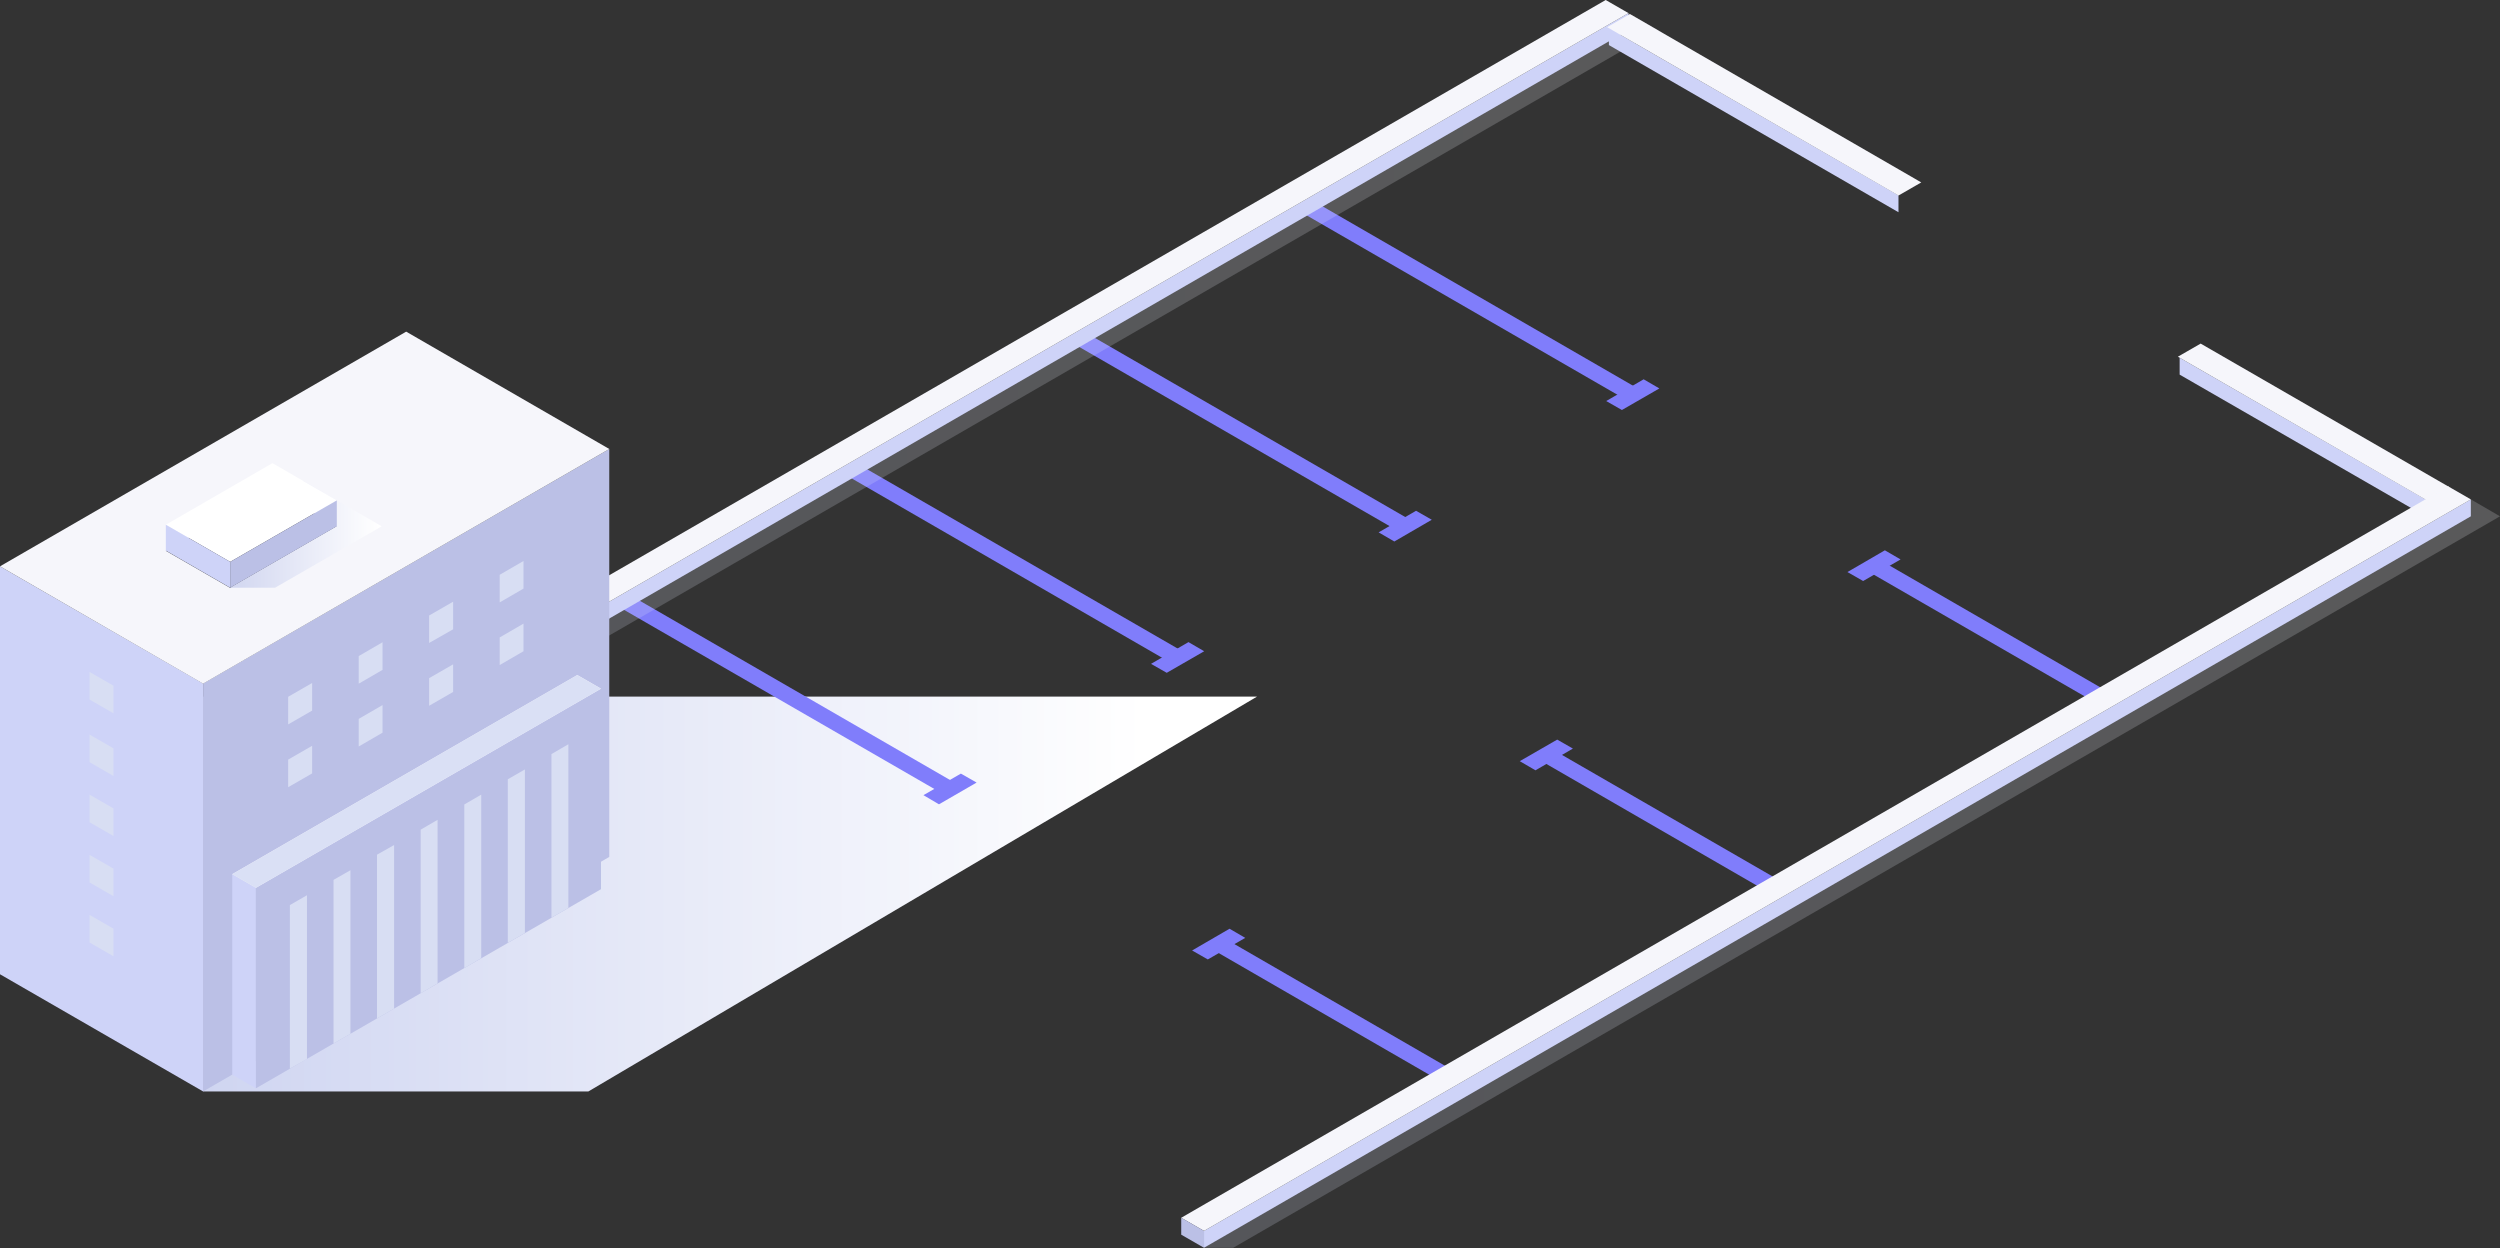 <?xml version="1.0" encoding="UTF-8"?> <svg xmlns="http://www.w3.org/2000/svg" width="3769" height="1882" viewBox="0 0 3769 1882" fill="none"><rect x="0" y="0" width="3769" height="1882" fill="#333333" stroke="none"/> <path d="M1895.06 1050.22H306.175V1645.46H887.048L1895.06 1050.22Z" fill="url(#paint0_linear)"></path> <path d="M926.291 911.063L938.257 904.299L949.963 897.275L1443.95 1182.66L1420.28 1196.19L926.291 911.063Z" fill="#807DFB"></path> <path d="M1448.63 1166.28L1472.31 1179.8L1415.6 1212.58L1392.18 1198.79L1448.63 1166.28Z" fill="#807DFB"></path> <path d="M1269.4 712.826L1281.37 706.061L1293.07 699.297L1787.06 984.427L1763.39 998.216L1269.4 712.826Z" fill="#807DFB"></path> <path d="M1791.75 968.037L1815.42 981.825L1758.97 1014.34L1735.3 1000.82L1791.75 968.037Z" fill="#807DFB"></path> <path d="M1612.78 514.847L1624.48 507.823L1636.19 501.059L2130.18 786.188L2106.76 799.977L1612.78 514.847Z" fill="#807DFB"></path> <path d="M2134.86 770.059L2158.53 783.587L2102.08 816.366L2078.41 802.578L2134.86 770.059Z" fill="#807DFB"></path> <path d="M1955.89 316.609L1967.59 309.845L1979.56 302.821L2473.55 588.211L2449.88 601.739L1955.89 316.609Z" fill="#807DFB"></path> <path d="M2477.97 571.821L2501.64 585.609L2445.19 618.129L2421.52 604.6L2477.97 571.821Z" fill="#807DFB"></path> <path d="M2192.35 1614.78L2180.38 1621.55L2168.68 1628.31L1825.56 1430.07L1849.24 1416.54L2192.35 1614.78Z" fill="#807DFB"></path> <path d="M1820.88 1446.46L1797.21 1432.93L1853.66 1400.15L1877.33 1413.94L1820.88 1446.46Z" fill="#807DFB"></path> <path d="M2686.34 1329.39L2674.37 1336.16L2662.66 1343.18L2319.55 1144.94L2343.22 1131.41L2686.34 1329.39Z" fill="#807DFB"></path> <path d="M2314.87 1161.33L2291.2 1147.54L2347.65 1115.02L2371.32 1128.55L2314.87 1161.33Z" fill="#807DFB"></path> <path d="M3180.32 1044.26L3168.36 1051.03L3156.65 1057.79L2813.54 859.813L2837.21 846.025L3180.32 1044.26Z" fill="#807DFB"></path> <path d="M2808.86 875.942L2785.19 862.414L2841.63 829.634L2865.31 843.423L2808.86 875.942Z" fill="#807DFB"></path> <g style="mix-blend-mode:multiply" opacity="0.2"> <path d="M2455.08 19.771L545.201 1148.06H589.423L2499.3 45.267L2455.08 19.771Z" fill="url(#paint1_linear)"></path> </g> <path d="M2455.08 45.267L545.201 1148.06V1122.57L2455.08 19.771V45.267Z" fill="#CED3F8"></path> <path d="M2455.08 19.772L545.2 1122.57L510.863 1102.54L2420.74 0L2455.08 19.772Z" fill="#F6F6FB"></path> <path d="M510.863 1102.54L545.2 1122.57V1148.06L510.863 1128.03V1102.54Z" fill="#BBC0E6"></path> <path opacity="0.2" d="M3725.04 752.889L1815.16 1881.18H1859.12L3769 778.384L3725.04 752.889Z" fill="url(#paint2_linear)"></path> <path d="M2425.59 67.971L2862.15 319.984V294.489L2425.59 42.476V67.971Z" fill="#CED3F8"></path> <path d="M2422.93 40.94L2862.15 294.783L2896.49 275.011L2457.27 21.168L2422.93 40.94Z" fill="#F6F6FB"></path> <path d="M3286.03 564.797L3657.8 779.008V753.513L3286.03 539.302V564.797Z" fill="#CED3F8"></path> <path d="M3283.37 537.766L3657.8 753.807L3692.13 734.035L3317.71 517.994L3283.37 537.766Z" fill="#F6F6FB"></path> <path d="M3725.04 778.384L1815.16 1881.18V1855.69L3725.04 752.889V778.384Z" fill="#CED3F8"></path> <path d="M3725.04 752.889L1815.16 1855.69L1780.82 1835.91L3690.7 733.118L3725.04 752.889Z" fill="#F6F6FB"></path> <path d="M1780.82 1835.91L1815.16 1855.69V1881.18L1780.82 1861.41V1835.91Z" fill="#BBC0E6"></path> <path d="M0 853.804L306.174 1030.45V1645.46L0 1468.81V853.804Z" fill="#CED3F8"></path> <path d="M918.522 1291.91L306.175 1645.46V1030.45L918.522 676.899V1291.91Z" fill="#BBC0E6"></path> <path d="M918.522 676.898L612.348 499.993L0 853.804L306.174 1030.71L918.522 676.898ZM507.775 793.448L347.014 886.323L249.986 830.39L410.746 737.515L507.775 793.448Z" fill="#F6F6FB"></path> <path d="M350.136 1317.92L385.774 1338.47V1640.77L350.136 1620.22V1317.92Z" fill="#CED3F8"></path> <path d="M906.036 1340.55L385.774 1640.77V1338.47L906.036 1038.25V1340.55Z" fill="#BBC0E6"></path> <path d="M906.036 1038.25L870.398 1017.7L350.136 1317.92L385.774 1338.47L906.036 1038.25Z" fill="#F6F6FB"></path> <path d="M457.049 725.027H389.415L507.775 793.448L347.014 886.063H414.648L575.409 793.448L457.049 725.027Z" fill="url(#paint3_linear)"></path> <path d="M347.015 847.04L507.776 754.424L410.747 698.231L249.986 791.106L347.015 847.04Z" fill="white"></path> <path d="M507.776 793.448L347.015 886.063V847.039L507.776 754.424V793.448Z" fill="#BBC0E6"></path> <path d="M347.015 886.063L249.986 830.13V791.107L347.015 847.04V886.063Z" fill="#CED3F8"></path> <path d="M350.136 1317.92L385.774 1338.47L906.036 1038.25L870.138 1017.7L350.136 1317.92Z" fill="#DAE0F5"></path> <path d="M462.772 1596.55V1349.66L437.019 1364.49V1611.12L462.772 1596.55Z" fill="#D8DEF3"></path> <path d="M528.325 1558.56V1311.94L502.832 1326.51V1573.13L528.325 1558.56Z" fill="#D8DEF3"></path> <path d="M594.139 1520.58V1273.95L568.386 1288.52V1535.41L594.139 1520.58Z" fill="#D8DEF3"></path> <path d="M659.691 1482.6V1235.97L634.198 1250.8V1497.43L659.691 1482.6Z" fill="#D8DEF3"></path> <path d="M725.505 1444.62V1197.99L700.012 1212.82V1459.44L725.505 1444.62Z" fill="#D8DEF3"></path> <path d="M791.316 1406.63V1160.01L765.563 1174.84V1421.46L791.316 1406.63Z" fill="#D8DEF3"></path> <path d="M856.871 1368.91V1122.02L831.378 1136.85V1383.48L856.871 1368.91Z" fill="#D8DEF3"></path> <path d="M753.339 908.176L789.237 887.364V845.739L753.339 866.551V908.176Z" fill="#D8DEF3"></path> <path d="M646.944 969.313L683.102 948.76V907.136L646.944 927.948V969.313Z" fill="#D8DEF3"></path> <path d="M540.812 1030.71L576.71 1009.9V968.273L540.812 989.085V1030.71Z" fill="#D8DEF3"></path> <path d="M434.418 1092.11L470.576 1071.29V1029.67L434.418 1050.48V1092.11Z" fill="#D8DEF3"></path> <path d="M753.339 1002.61L789.237 981.8V940.175L753.339 960.988V1002.61Z" fill="#D8DEF3"></path> <path d="M646.944 1064.01L683.102 1043.2V1001.57L646.944 1022.38V1064.01Z" fill="#D8DEF3"></path> <path d="M540.812 1125.41L576.71 1104.59V1062.97L540.812 1083.78V1125.41Z" fill="#D8DEF3"></path> <path d="M434.418 1186.8L470.576 1165.99V1124.36L434.418 1145.18V1186.8Z" fill="#D8DEF3"></path> <path d="M171.166 1075.46L135.008 1054.64V1013.02L171.166 1033.83V1075.46Z" fill="#D8DEF3"></path> <path d="M171.166 1169.89L135.008 1149.08V1107.45L171.166 1128.27V1169.89Z" fill="#D8DEF3"></path> <path d="M171.166 1260.43L135.008 1239.61V1197.99L171.166 1218.8V1260.43Z" fill="#D8DEF3"></path> <path d="M171.166 1351.22L135.008 1330.41V1288.78L171.166 1309.6V1351.22Z" fill="#D8DEF3"></path> <path d="M171.166 1441.75L135.008 1420.94V1379.32L171.166 1400.13V1441.75Z" fill="#D8DEF3"></path> <defs> <linearGradient id="paint0_linear" x1="306.168" y1="1347.93" x2="1726.04" y2="1347.93" gradientUnits="userSpaceOnUse"> <stop stop-color="#CFD5F1"></stop> <stop offset="1" stop-color="white"></stop> </linearGradient> <linearGradient id="paint1_linear" x1="545.219" y1="583.84" x2="2499.2" y2="583.84" gradientUnits="userSpaceOnUse"> <stop offset="0.013" stop-color="#DAE0F5"></stop> <stop offset="1" stop-color="#F1F1F6"></stop> </linearGradient> <linearGradient id="paint2_linear" x1="1815.05" y1="1317.03" x2="3769.04" y2="1317.03" gradientUnits="userSpaceOnUse"> <stop offset="0.013" stop-color="#DAE0F5"></stop> <stop offset="1" stop-color="#F1F1F6"></stop> </linearGradient> <linearGradient id="paint3_linear" x1="346.998" y1="805.621" x2="575.348" y2="805.621" gradientUnits="userSpaceOnUse"> <stop stop-color="#D1D6F0"></stop> <stop offset="0.98" stop-color="white"></stop> </linearGradient> </defs> </svg> 